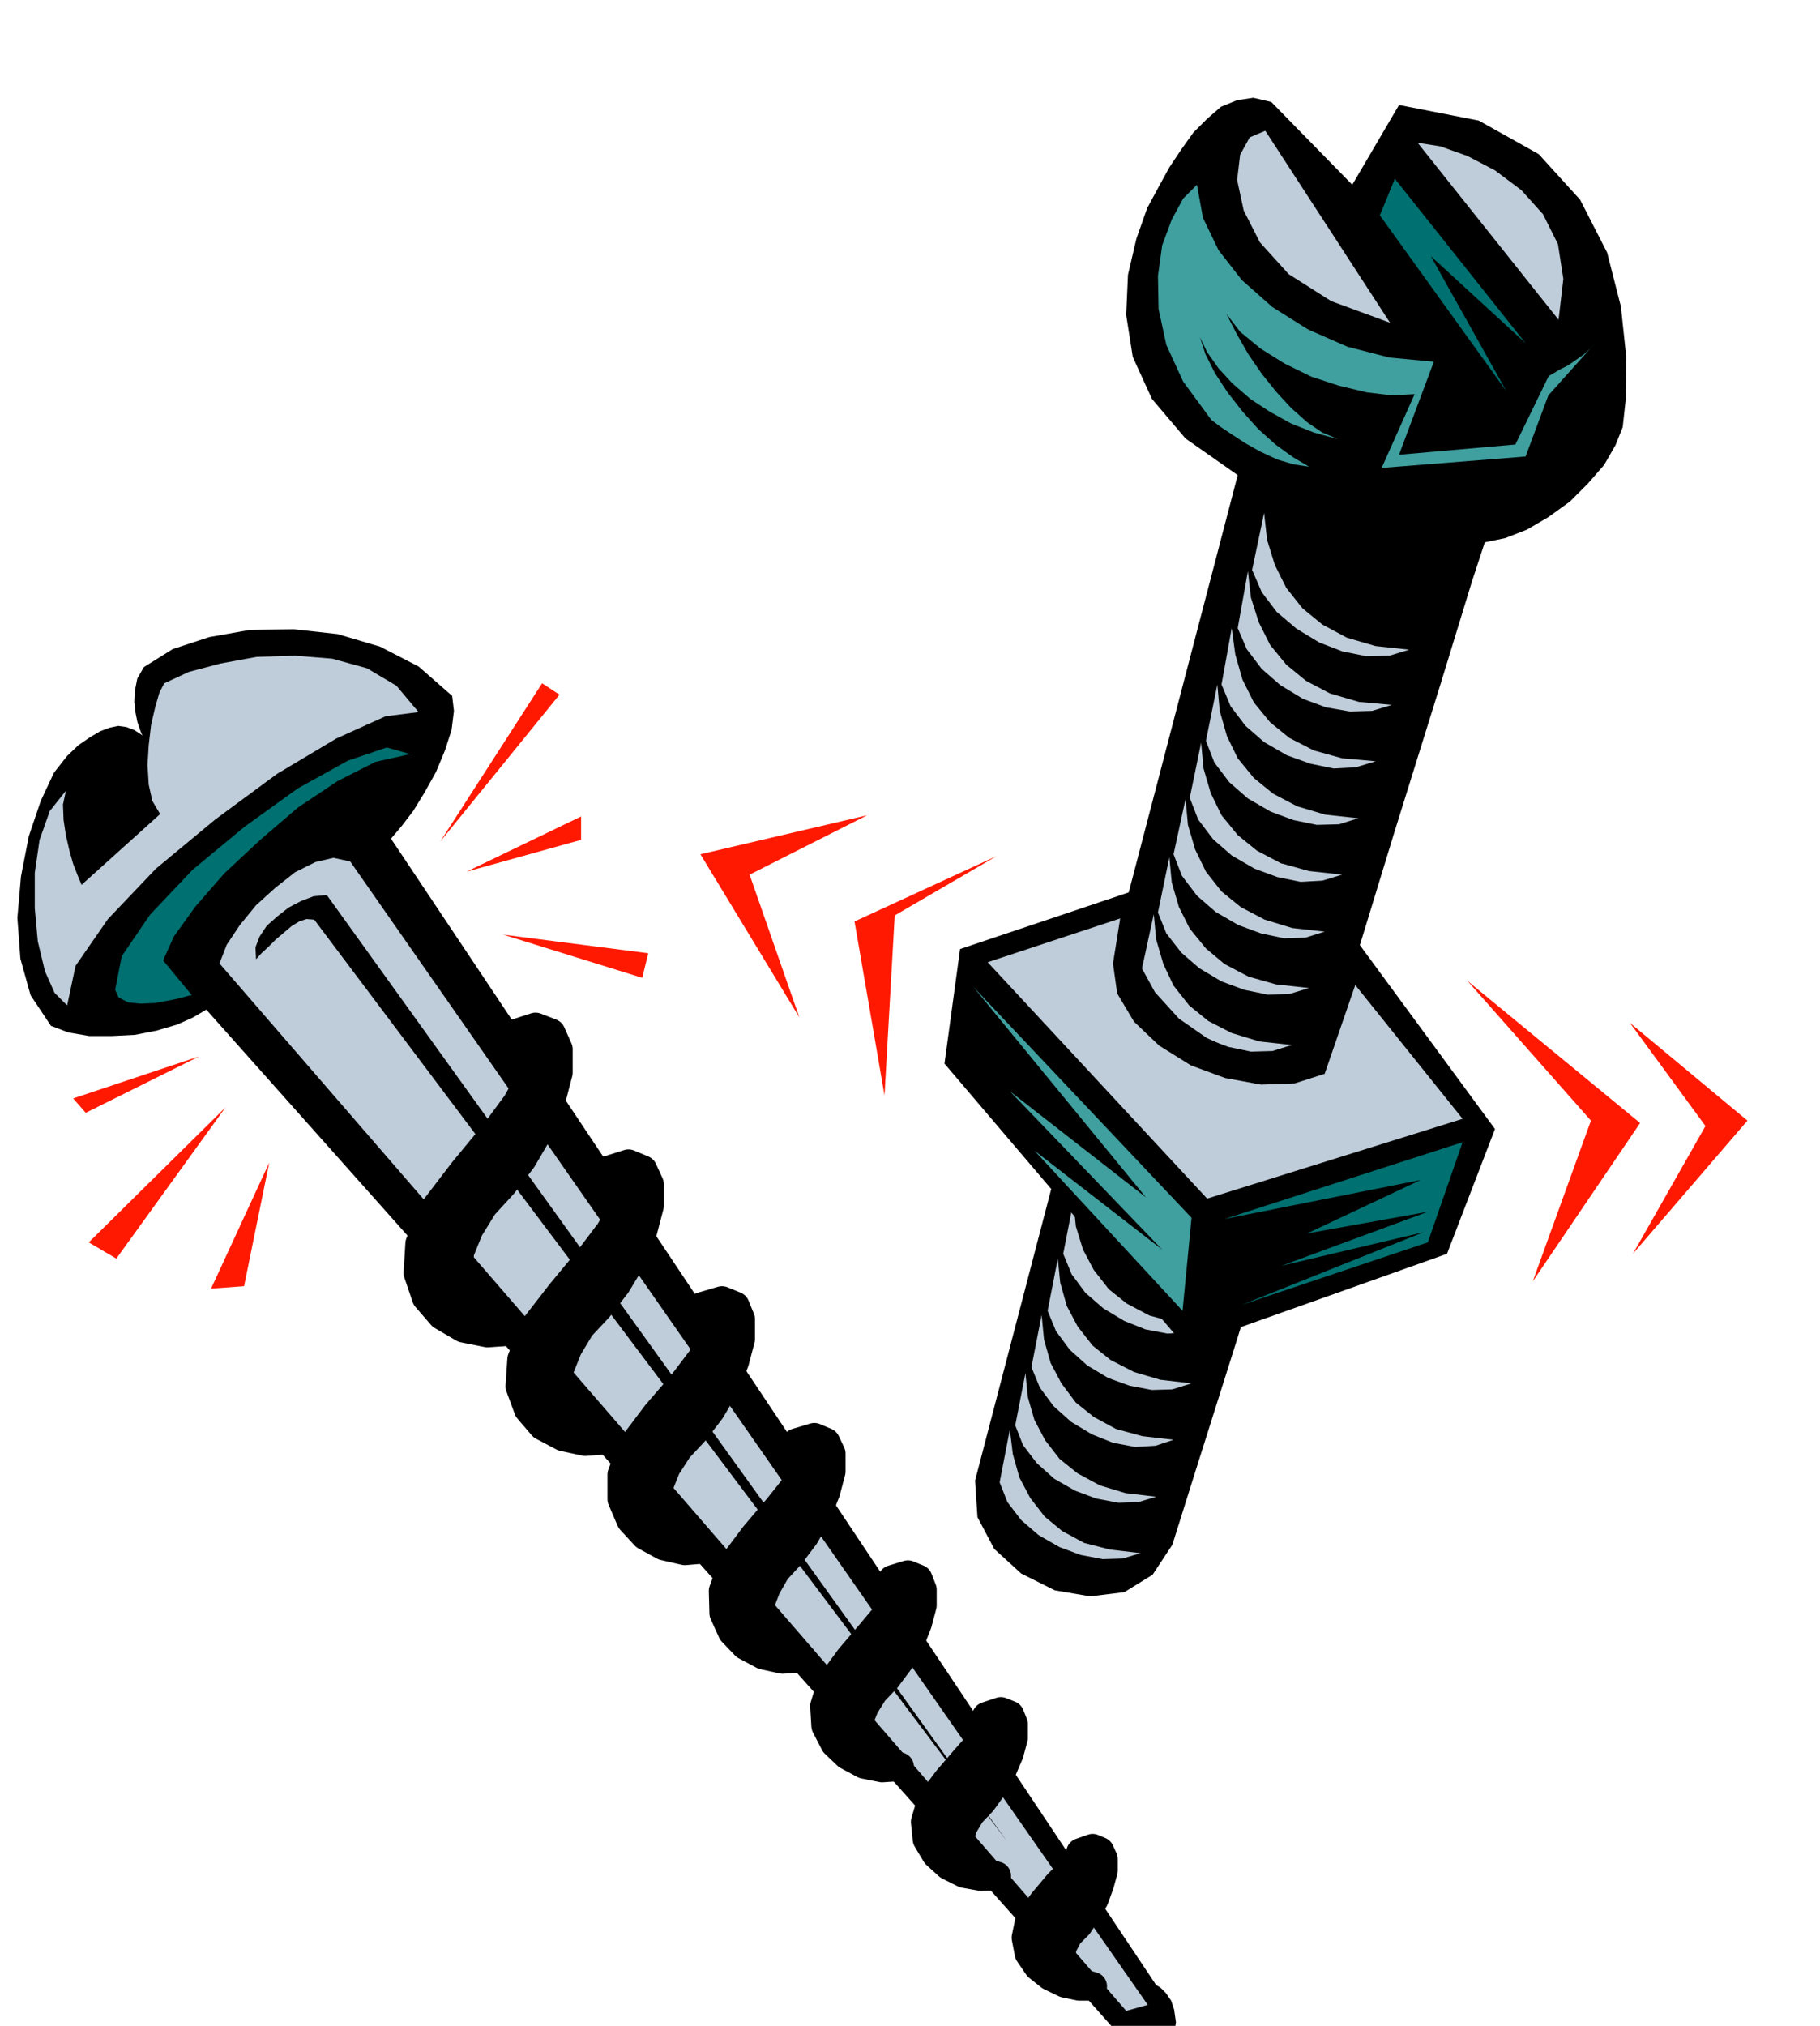 <svg xmlns="http://www.w3.org/2000/svg" width="490.455" height="545.743" fill-rule="evenodd" stroke-linecap="round" preserveAspectRatio="none" viewBox="0 0 3035 3377"><style>.brush1{fill:#000}.pen1{stroke:none}.brush2{fill:#bfccd9}.brush3{fill:#007070}.brush4{fill:#ff1900}.pen3{stroke:none}.brush5{fill:#409f9f}</style><path d="m652 1398 17-20 20-26 19-31 19-34 15-36 11-34 4-32-3-25-56-49-64-33-71-21-73-8-73 1-68 12-61 20-48 30-11 19-4 20-1 19 2 18 3 15 4 12 3 8 2 3-14-9-13-5-14-2-14 3-16 6-17 10-19 13-19 18-22 28-22 47-20 59-13 67-6 69 5 68 17 61 34 51 29 11 35 6h37l39-2 36-7 34-10 27-12 22-13 1519 1705 12-6 16-2 16-1 16 3 12 5 9 9 4 13-3 18 12-31 4-25-3-21-5-15-9-13-8-8-6-4-2-1L652 1398z" class="pen1 brush1"/><path d="m698 1187-55 7-82 37-99 59-103 76-99 82-80 84-54 78-14 66-21-21-16-36-12-50-5-55v-59l8-55 17-48 27-34-5 23 1 26 4 26 6 26 6 21 7 18 5 12 2 5 131-118-13-22-6-27-2-33 2-33 4-34 7-30 7-24 8-15 41-19 53-14 60-11 64-2 62 5 58 16 49 29 37 44z" class="pen1 brush2"/><path d="m684 1257-39-11-65 22-83 46-89 64-87 72-71 75-47 69-11 56 6 13 16 8 20 2 24-1 22-4 20-4 14-4 6-1-48-58 18-40 36-50 48-55 60-56 63-54 66-44 63-32 58-13z" class="pen1 brush3"/><path d="m366 1606 1512 1746 36-10L584 1436l-28-6-30 7-34 17-33 26-32 29-27 33-22 33-12 31z" class="pen1 brush2"/><path d="M1679 3069 545 1492l-22 2-21 8-21 11-19 15-17 15-12 18-7 18 1 20 9-10 12-11 12-12 13-11 13-11 13-8 12-4 13 1 1155 1536z" class="pen1 brush1"/><path d="m855 2219-42 3-40-8-36-21-26-30-14-41 3-49 24-57 49-64 52-63 37-50 22-40 11-30-1-22-8-14-15-7-18-1 40-13 26 10 12 27v39l-12 46-20 50-28 48-32 42-33 36-24 39-15 37-5 38 5 32 17 29 28 21 43 13zm160 181-39 3-37-8-34-18-24-28-14-38 3-45 20-52 45-58 48-58 34-45 21-36 10-27-1-19-7-12-14-7h-16l38-12 24 10 11 24v36l-11 42-18 46-26 43-30 39-30 32-21 35-14 35-4 33 5 29 16 25 26 19 39 12zm163 182-36 3-35-8-31-17-24-26-15-35v-41l18-48 40-53 44-51 31-41 19-32 11-23v-17l-5-10-11-5h-14l34-10 22 9 9 22v33l-10 38-17 42-23 39-27 35-27 29-20 31-12 30-2 30 5 25 15 23 24 17 37 11zm159 182-32 2-32-7-30-16-22-23-14-31-1-37 16-44 36-48 39-46 28-35 18-28 10-20 2-14-4-8-10-4h-13l30-9 19 8 9 19v30l-9 34-15 38-20 35-24 32-24 26-16 28-10 26-2 26 4 22 14 20 22 14 31 10zm163 181-29 2-30-6-28-15-21-20-15-29-2-33 12-39 30-41 35-41 26-31 17-24 11-16 2-12-2-5-8-3-10 1 26-8 17 7 7 18v26l-8 30-13 33-18 31-21 28-21 22-15 24-9 22v23l5 19 13 17 20 12 29 8zm162 182-26 1-28-5-26-13-21-19-15-25-3-29 10-34 27-36 30-35 24-27 15-19 10-13 3-8-1-4-7-2-9 2 24-8 15 6 6 15v23l-7 26-12 28-15 27-18 25-19 20-12 20-7 19v19l6 15 12 14 18 10 26 7zm160 184h-22l-24-5-25-12-20-16-15-22-5-26 6-29 22-30 26-31 21-21 14-15 10-9 3-6 1-2-5-1-7 2 20-7 12 5 6 13v19l-6 22-9 25-13 23-14 21-16 16-9 17-5 16 1 15 5 12 11 12 15 8 22 6z" class="brush1" style="stroke:#000;stroke-width:48;stroke-linejoin:round"/><path d="m332 1761-210 70 21 24 189-94zm44 85-228 225 46 27 182-252zm73 92-97 210 55-4 42-206zm285-535 170-264 29 19-199 245zm44 50 191-92v39l-191 53zm61 105 242 31-10 41-232-72z" class="pen3 brush4"/><path d="m2120 170-30-7-27 4-27 11-23 20-23 23-20 28-20 30-17 31-20 37-18 51-14 60-3 67 11 70 32 70 56 66 87 61-438 1676 4 61 28 53 45 41 56 28 59 10 57-7 47-29 33-50 38-121 67-212 84-271 93-295 88-288 77-247 53-173 21-64 34-7 36-14 36-21 36-26 30-30 27-31 19-33 12-30 5-46 1-70-9-85-23-90-45-88-69-76-100-56-133-26-78 133-135-138z" class="pen3 brush1"/><path d="m2020 700-47-64-28-61-13-60-1-55 7-51 16-43 19-35 23-23 10 55 26 54 39 50 51 45 59 37 66 29 70 18 74 7-58 155 194-17 55-113 2-2 7-4 10-6 14-7 13-9 13-9 11-10 8-9-78 87-38 102-240 19 55-123-38 2-42-5-46-11-46-15-45-22-40-25-34-28-23-30 17 33 20 35 22 32 25 31 24 26 27 24 25 17 26 11-40-11-38-15-36-20-32-21-30-26-23-25-19-27-12-25 9 28 16 32 21 32 25 32 26 29 29 26 29 21 27 16-26-4-27-8-28-13-25-14-23-15-18-12-12-9-4-3z" class="pen3 brush5"/><path d="m2599 533-235-295 38 6 45 16 46 24 44 33 36 40 25 50 9 58-8 68zm-489-315-26 11-16 29-5 42 11 51 27 53 48 53 71 45 98 36-208-320z" class="pen3 brush2"/><path d="m2301 359 25-61 218 274-158-145 126 225-211-293z" class="pen3 brush3"/><path d="m2108 855-20 95 16 37 25 33 33 28 38 23 39 15 40 8 38-1 33-10-56-6-48-14-41-22-33-27-27-34-19-38-13-42-5-45z" class="pen3 brush2"/><path d="m2081 952-17 95 15 35 25 33 31 27 38 23 38 14 40 7 37-1 33-10-55-5-48-14-40-21-33-27-27-33-19-38-13-41-5-44z" class="pen3 brush2"/><path d="m2054 1047-17 94 15 36 25 33 31 27 38 22 39 14 39 8 37-2 33-10-56-5-47-13-41-21-32-26-27-33-19-38-12-42-6-44z" class="pen3 brush2"/><path d="m2030 1141-19 94 14 36 25 33 31 27 38 22 38 14 39 8 37-1 32-10-55-6-47-14-40-21-32-26-27-33-18-37-12-42-4-44z" class="pen3 brush2"/><path d="m2003 1238-19 92 14 36 25 33 31 27 38 22 38 14 39 8 36-2 33-10-55-6-47-13-40-21-32-26-27-33-18-37-12-41-4-43z" class="pen3 brush2"/><path d="m1977 1332-20 92 14 36 25 33 31 27 38 22 38 14 38 8 36-1 32-10-54-6-46-14-40-21-32-26-26-33-18-37-12-41-4-43z" class="pen3 brush2"/><path d="m1950 1429-19 92 14 35 25 32 30 26 37 22 38 14 39 8 36-1 33-10-55-6-46-13-40-21-31-26-27-33-18-36-12-41-4-42z" class="pen3 brush2"/><path d="m1924 1524-20 92 14 34 25 32 31 27 37 22 37 14 38 8 36-1 32-10-54-6-46-14-39-20-32-26-26-33-17-36-12-41-4-42z" class="pen3 brush2"/><path d="m1897 1621-19 89 14 34 25 32 30 27 36 22 37 14 38 8 35-1 32-10-54-6-46-13-39-20-30-26-26-33-17-35-12-40-4-42z" class="pen3 brush2"/><path d="m1870 1715-19 90 14 34 25 32 30 27 36 22 37 14 38 8 35-1 32-10-54-6-45-13-39-20-31-26-25-33-18-35-12-41-4-42z" class="pen3 brush2"/><path d="m1844 1812-20 87 14 34 25 32 30 26 36 22 37 14 37 8 34-1 32-9-53-6-45-13-39-20-30-25-25-33-18-35-11-39-4-42z" class="pen3 brush2"/><path d="m1817 1906-19 90 14 34 24 31 31 26 35 21 37 13 37 7 35-1 31-10-53-5-44-12-39-20-31-25-25-32-18-35-11-40-4-42z" class="pen3 brush2"/><path d="m1790 2003-17 87 14 34 23 31 30 26 35 21 35 14 37 7 34-2 32-10-52-6-44-12-38-20-30-24-25-32-18-34-12-39-4-41z" class="pen3 brush2"/><path d="m1764 2098-17 87 14 34 23 31 29 26 35 21 36 13 37 7 34-1 32-10-52-6-44-13-39-20-30-24-25-32-18-34-11-39-4-40z" class="pen3 brush2"/><path d="m1737 2192-17 87 14 34 23 31 29 26 35 21 35 14 37 7 34-2 30-10-52-6-44-12-37-20-30-24-24-32-18-34-11-39-4-41z" class="pen3 brush2"/><path d="m1710 2289-17 87 13 33 23 30 29 26 35 20 35 13 37 7 33-1 30-9-51-6-43-13-37-20-30-24-24-31-18-34-11-38-4-40z" class="pen3 brush2"/><path d="m1684 2383-17 88 13 33 23 30 29 25 35 20 35 13 37 7 33-1 30-9-51-6-43-11-37-20-29-24-24-31-18-34-11-39-5-41z" class="pen3 brush2"/><path d="m1890 1485-289 97-26 191 402 472 436-155 80-208-233-317-48 179-24 16-35 8-44-3-48-12-49-23-46-32-40-44-29-53-7-116z" class="pen3 brush1"/><path d="m1868 1531-221 73 366 394 426-133-179-223-51 148-50 16-56 2-60-11-57-21-53-33-42-40-28-47-7-50 12-75z" class="pen3 brush2"/><path d="m1911 1996-227-177 254 264-213-165 247 267 15-155-364-385 288 351z" class="pen3 brush5"/><path d="m2369 1967-327 65 397-128-58 167-310 104 303-121-237 56 244-90-201 36 189-89z" class="pen3 brush3"/><path d="m1662 1427-170 99-17 300-50-290 237-109zm785 208 206 233-97 268 179-264-288-237z" class="pen3 brush4"/><path d="m2718 1705 126 172-121 213 191-222-196-163zm-1385-9-83-238 196-99-278 65 165 272z" class="pen3 brush4"/></svg>
